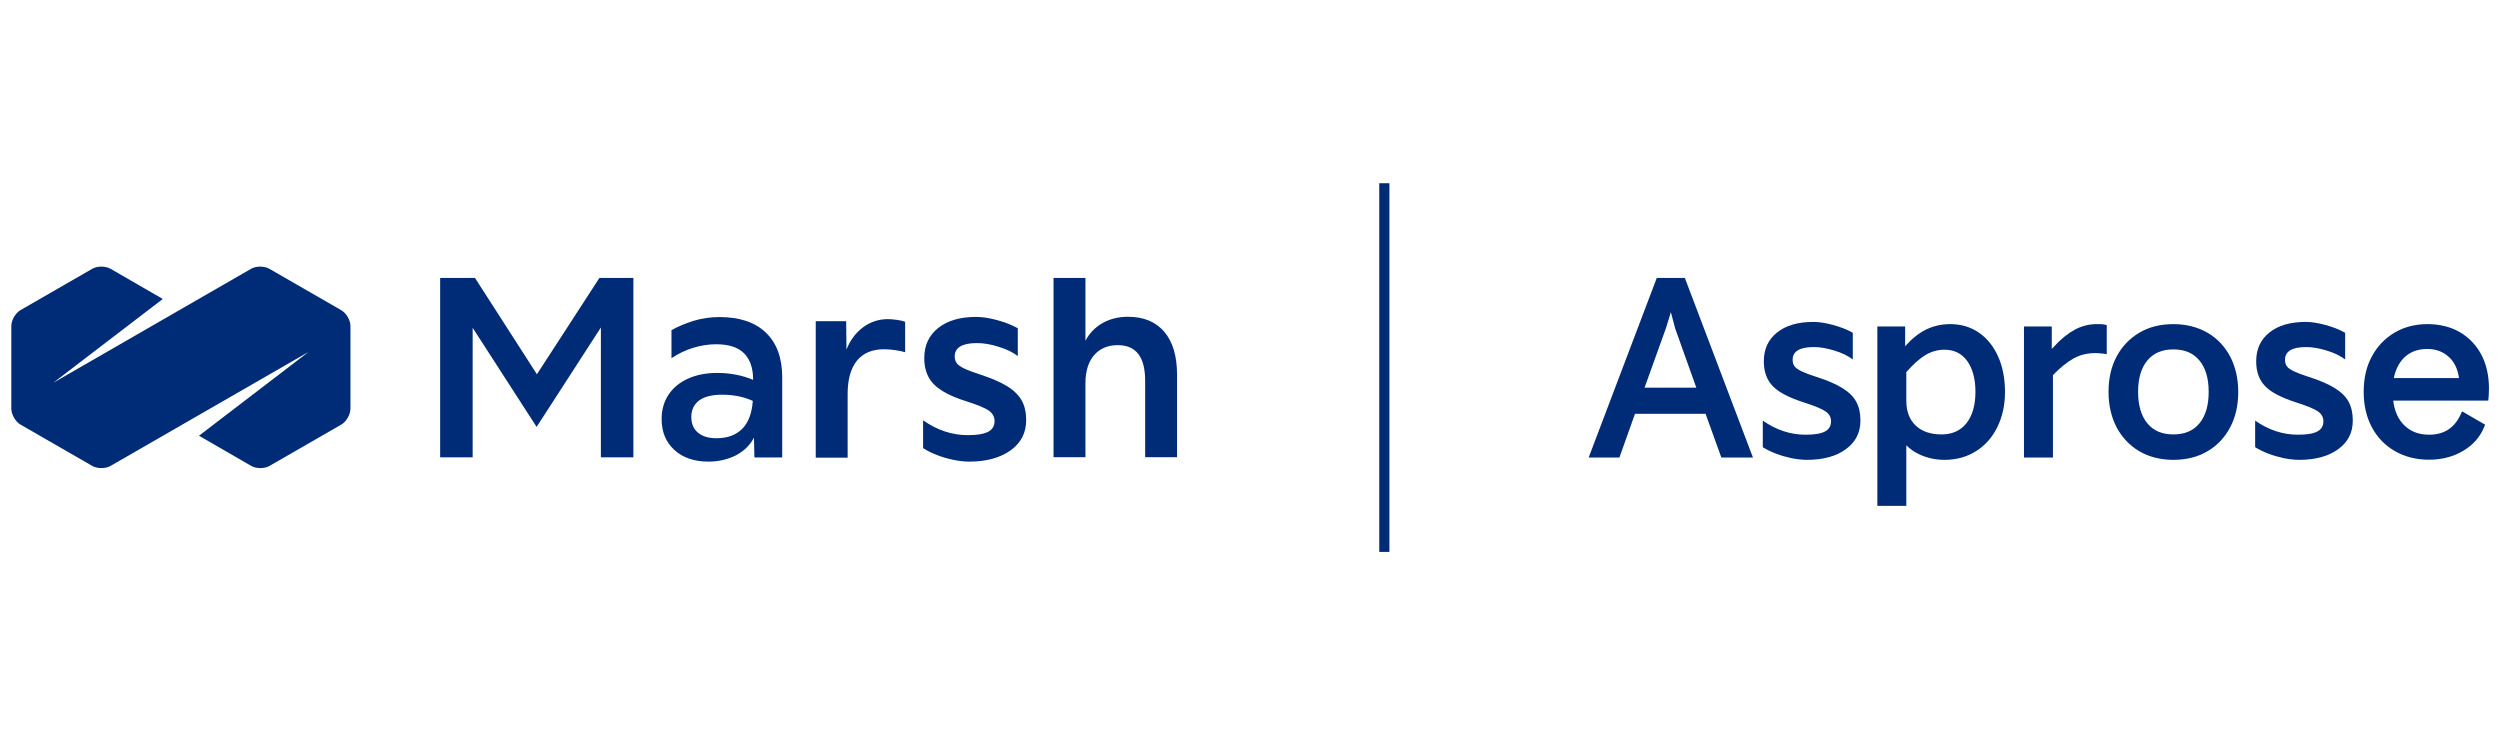 <?xml version="1.0" encoding="utf-8"?>
<!-- Generator: Adobe Illustrator 26.0.0, SVG Export Plug-In . SVG Version: 6.00 Build 0)  -->
<svg version="1.1" id="Capa_1" xmlns="http://www.w3.org/2000/svg" xmlns:xlink="http://www.w3.org/1999/xlink" x="0px" y="0px"
	 viewBox="0 0 170 50" style="enable-background:new 0 0 170 50;" xml:space="preserve">
<style type="text/css">
	.st0{fill:#002C77;}
</style>
<g>
	<g>
		<g>
			<path class="st0" d="M112.66,18.9l-4.63,12.21h2.09l1.06-2.97h4.8l1.07,2.97h2.15l-4.63-12.21H112.66z M115.35,26.36h-3.52
				l1.46-4.06l0.33-1.07l0.29,1.1L115.35,26.36z"/>
			<path class="st0" d="M134.58,22.63c-0.56-0.39-1.22-0.59-1.96-0.59c-0.59,0-1.13,0.12-1.63,0.36c-0.49,0.24-0.96,0.61-1.4,1.1
				l-0.04,0.05V22.2h-1.89V34.4h1.97v-4.12c0.24,0.24,0.53,0.45,0.87,0.61c0.52,0.25,1.11,0.38,1.73,0.38c0.8,0,1.52-0.2,2.14-0.59
				c0.62-0.39,1.11-0.94,1.45-1.64c0.34-0.69,0.52-1.49,0.52-2.38c0-0.9-0.15-1.71-0.46-2.4C135.57,23.56,135.13,23.01,134.58,22.63
				z M134.33,26.65c0,0.91-0.21,1.63-0.62,2.14c-0.41,0.5-0.96,0.75-1.68,0.75c-0.75,0-1.35-0.2-1.77-0.61
				c-0.42-0.4-0.63-0.96-0.63-1.68v-1.95c0.48-0.54,0.93-0.94,1.32-1.17c0.4-0.23,0.82-0.35,1.26-0.35c0.66,0,1.16,0.24,1.54,0.74
				C134.13,25.03,134.33,25.75,134.33,26.65z"/>
			<path class="st0" d="M142.81,22.04h-0.24c-0.52,0-1.02,0.13-1.49,0.38c-0.46,0.25-0.95,0.64-1.44,1.18l-0.12,0.13V22.2h-1.89
				v8.91h1.97v-5.6c0.48-0.5,0.95-0.88,1.39-1.13c0.63-0.35,1.31-0.43,2.04-0.33l0.23,0.03v-1.97l-0.15-0.04
				C143,22.05,142.91,22.04,142.81,22.04z"/>
			<path class="st0" d="M150.1,22.62c-0.66-0.38-1.44-0.58-2.31-0.58c-0.87,0-1.65,0.19-2.31,0.58c-0.66,0.39-1.18,0.93-1.55,1.62
				c-0.37,0.69-0.55,1.5-0.55,2.41c0,0.91,0.19,1.72,0.55,2.41c0.37,0.69,0.89,1.24,1.55,1.63c0.66,0.38,1.44,0.58,2.31,0.58
				c0.87,0,1.65-0.19,2.31-0.58c0.66-0.38,1.18-0.93,1.55-1.63c0.37-0.69,0.55-1.5,0.55-2.41c0-0.91-0.19-1.72-0.55-2.41
				C151.28,23.55,150.76,23,150.1,22.62z M150.19,26.65c0,0.92-0.21,1.64-0.64,2.15c-0.42,0.5-1,0.74-1.76,0.74
				s-1.34-0.24-1.76-0.74c-0.42-0.5-0.64-1.23-0.64-2.15c0-0.92,0.21-1.64,0.64-2.15c0.42-0.5,1-0.74,1.76-0.74s1.34,0.24,1.76,0.74
				C149.98,25.01,150.19,25.73,150.19,26.65z"/>
			<path class="st0" d="M168.71,24.08c-0.35-0.65-0.85-1.15-1.47-1.51c-0.62-0.35-1.35-0.53-2.17-0.53c-0.85,0-1.61,0.2-2.26,0.59
				c-0.65,0.39-1.17,0.94-1.53,1.62c-0.37,0.68-0.55,1.49-0.55,2.4c0,0.91,0.19,1.72,0.56,2.41c0.37,0.69,0.9,1.24,1.57,1.62
				c0.67,0.38,1.44,0.58,2.31,0.58c0.87,0,1.65-0.2,2.32-0.6c0.68-0.4,1.16-0.95,1.43-1.62l0.07-0.16l-1.57-0.91l-0.09,0.2
				c-0.43,0.94-1.14,1.39-2.15,1.39c-0.71,0-1.27-0.22-1.71-0.66c-0.4-0.4-0.65-0.96-0.73-1.66h6.46l0.02-0.18
				c0.01-0.1,0.02-0.22,0.02-0.38c0.01-0.15,0.01-0.26,0.01-0.31C169.24,25.49,169.06,24.72,168.71,24.08z M162.78,25.71
				c0.12-0.6,0.37-1.07,0.72-1.41c0.4-0.38,0.91-0.57,1.56-0.57c0.6,0,1.09,0.19,1.49,0.57c0.36,0.34,0.58,0.81,0.66,1.41H162.78z"
				/>
			<path class="st0" d="M122.87,31.27c-0.32,0-0.66-0.04-1.03-0.11c-0.37-0.08-0.73-0.18-1.07-0.31c-0.34-0.13-0.64-0.28-0.9-0.44
				v-1.81c0.91,0.64,1.88,0.96,2.91,0.96c0.6,0,1.04-0.07,1.32-0.22c0.28-0.15,0.41-0.38,0.41-0.7c0-0.28-0.13-0.5-0.38-0.67
				c-0.25-0.17-0.73-0.37-1.45-0.6c-1-0.32-1.71-0.68-2.12-1.1c-0.41-0.42-0.62-0.98-0.62-1.7c0-0.83,0.3-1.48,0.9-1.96
				c0.6-0.48,1.42-0.72,2.46-0.72c0.4,0,0.85,0.07,1.36,0.21c0.51,0.14,0.95,0.31,1.33,0.53v1.81c-0.33-0.24-0.74-0.45-1.25-0.6
				c-0.51-0.16-0.97-0.24-1.4-0.24c-0.96,0-1.44,0.29-1.44,0.87c0,0.17,0.04,0.32,0.13,0.44c0.09,0.12,0.25,0.23,0.48,0.34
				c0.23,0.11,0.57,0.24,1.01,0.38c0.76,0.24,1.35,0.5,1.78,0.77c0.43,0.27,0.75,0.58,0.93,0.93c0.19,0.35,0.28,0.77,0.28,1.27
				c0,0.82-0.33,1.47-1,1.95C124.88,31.02,123.99,31.27,122.87,31.27"/>
			<path class="st0" d="M156.35,31.27c-0.32,0-0.66-0.04-1.03-0.11c-0.37-0.08-0.73-0.18-1.07-0.31c-0.34-0.13-0.64-0.28-0.9-0.44
				v-1.81c0.91,0.64,1.88,0.96,2.91,0.96c0.6,0,1.04-0.07,1.32-0.22c0.28-0.15,0.41-0.38,0.41-0.7c0-0.28-0.13-0.5-0.38-0.67
				c-0.25-0.17-0.73-0.37-1.45-0.6c-1-0.32-1.71-0.68-2.12-1.1c-0.41-0.42-0.62-0.98-0.62-1.7c0-0.83,0.3-1.48,0.9-1.96
				c0.6-0.48,1.42-0.72,2.46-0.72c0.4,0,0.85,0.07,1.36,0.21c0.51,0.14,0.95,0.31,1.33,0.53v1.81c-0.33-0.24-0.74-0.45-1.25-0.6
				c-0.51-0.16-0.97-0.24-1.4-0.24c-0.96,0-1.44,0.29-1.44,0.87c0,0.17,0.04,0.32,0.13,0.44c0.09,0.12,0.25,0.23,0.48,0.34
				c0.23,0.11,0.57,0.24,1.01,0.38c0.76,0.24,1.35,0.5,1.78,0.77c0.43,0.27,0.75,0.58,0.93,0.93c0.19,0.35,0.28,0.77,0.28,1.27
				c0,0.82-0.33,1.47-1,1.95C158.35,31.02,157.46,31.27,156.35,31.27"/>
		</g>
	</g>
	<g>
		<polygon class="st0" points="29.93,31.1 29.93,18.9 32.3,18.9 36.51,25.45 40.76,18.9 43.07,18.9 43.07,31.1 40.86,31.1 
			40.86,22.27 36.49,29.03 32.14,22.29 32.14,31.1 		"/>
		<path class="st0" d="M48.18,31.39c-0.96,0-1.74-0.26-2.32-0.79c-0.58-0.53-0.87-1.23-0.87-2.11c0-0.63,0.16-1.18,0.47-1.65
			c0.31-0.47,0.75-0.83,1.32-1.09c0.57-0.26,1.23-0.39,1.99-0.39c0.89,0,1.7,0.16,2.44,0.47v-0.03c0-0.78-0.21-1.37-0.62-1.78
			c-0.41-0.41-1.05-0.61-1.9-0.61c-0.5,0-1.02,0.08-1.55,0.24c-0.53,0.16-1.02,0.4-1.48,0.71v-1.91c0.44-0.25,0.94-0.45,1.49-0.63
			c0.56-0.17,1.14-0.26,1.77-0.26c1.37,0,2.42,0.35,3.16,1.06c0.74,0.71,1.11,1.72,1.11,3.03v5.46H51.3l-0.03-1.35
			c-0.26,0.5-0.66,0.9-1.22,1.2C49.49,31.24,48.87,31.39,48.18,31.39 M47.01,28.35c0,0.46,0.15,0.82,0.45,1.07
			c0.3,0.25,0.72,0.38,1.25,0.38c0.76,0,1.35-0.22,1.77-0.65s0.65-1.06,0.71-1.89c-0.61-0.28-1.31-0.42-2.09-0.42
			c-0.68,0-1.2,0.13-1.56,0.39C47.19,27.5,47.01,27.87,47.01,28.35"/>
		<path class="st0" d="M55.47,31.1v-9.26h2.07l0.02,1.93c0.25-0.63,0.62-1.13,1.12-1.51c0.5-0.37,1.07-0.56,1.7-0.56
			c0.17,0,0.37,0.02,0.61,0.05c0.24,0.03,0.42,0.08,0.56,0.13v2.07c-0.17-0.05-0.4-0.1-0.67-0.14c-0.28-0.04-0.53-0.06-0.77-0.06
			c-0.8,0-1.42,0.26-1.84,0.78c-0.42,0.52-0.63,1.27-0.63,2.26v4.33H55.47z"/>
		<path class="st0" d="M65.91,31.39c-0.33,0-0.69-0.04-1.08-0.12c-0.39-0.08-0.77-0.19-1.12-0.33c-0.36-0.14-0.67-0.29-0.94-0.47
			v-1.89c0.95,0.67,1.97,1.01,3.05,1.01c0.63,0,1.09-0.08,1.38-0.23c0.29-0.16,0.43-0.4,0.43-0.73c0-0.29-0.13-0.52-0.39-0.71
			c-0.26-0.18-0.77-0.39-1.52-0.63c-1.05-0.33-1.79-0.72-2.22-1.16c-0.43-0.44-0.65-1.03-0.65-1.78c0-0.87,0.32-1.55,0.95-2.05
			c0.63-0.5,1.49-0.75,2.58-0.75c0.42,0,0.89,0.07,1.43,0.22c0.53,0.14,1,0.33,1.4,0.55v1.89c-0.34-0.26-0.78-0.47-1.31-0.63
			c-0.53-0.17-1.02-0.25-1.47-0.25c-1.01,0-1.51,0.31-1.51,0.91c0,0.18,0.05,0.33,0.14,0.46c0.09,0.12,0.26,0.24,0.51,0.36
			c0.25,0.12,0.6,0.25,1.06,0.4c0.79,0.26,1.42,0.53,1.87,0.81c0.45,0.28,0.78,0.61,0.98,0.97c0.2,0.36,0.3,0.81,0.3,1.33
			c0,0.86-0.35,1.54-1.05,2.05C68.01,31.13,67.08,31.39,65.91,31.39"/>
		<path class="st0" d="M71.64,31.1V18.9h2.17v4.27c0.27-0.51,0.65-0.91,1.16-1.2c0.5-0.28,1.08-0.43,1.73-0.43
			c1.07,0,1.89,0.34,2.47,1.02c0.58,0.68,0.87,1.66,0.87,2.93v5.6h-2.17v-5.2c0-1.62-0.62-2.42-1.86-2.42
			c-0.68,0-1.22,0.23-1.61,0.68c-0.39,0.45-0.59,1.09-0.59,1.92v5.02H71.64z"/>
		<path class="st0" d="M23.2,21.09l-4.88-2.81c-0.34-0.2-0.91-0.2-1.25,0L3.62,26.03l7.45-5.7l-3.55-2.05c-0.34-0.2-0.91-0.2-1.25,0
			l-4.88,2.81c-0.34,0.2-0.62,0.68-0.62,1.08v5.62c0,0.4,0.28,0.88,0.62,1.08l4.88,2.81c0.34,0.2,0.91,0.2,1.25,0l13.46-7.75
			l-7.45,5.7l3.55,2.05c0.34,0.2,0.91,0.2,1.25,0l4.88-2.81c0.34-0.2,0.62-0.68,0.62-1.08v-5.62C23.83,21.77,23.55,21.29,23.2,21.09
			"/>
	</g>
	<rect x="93.79" y="12.46" class="st0" width="0.69" height="25.07"/>
</g>
</svg>
